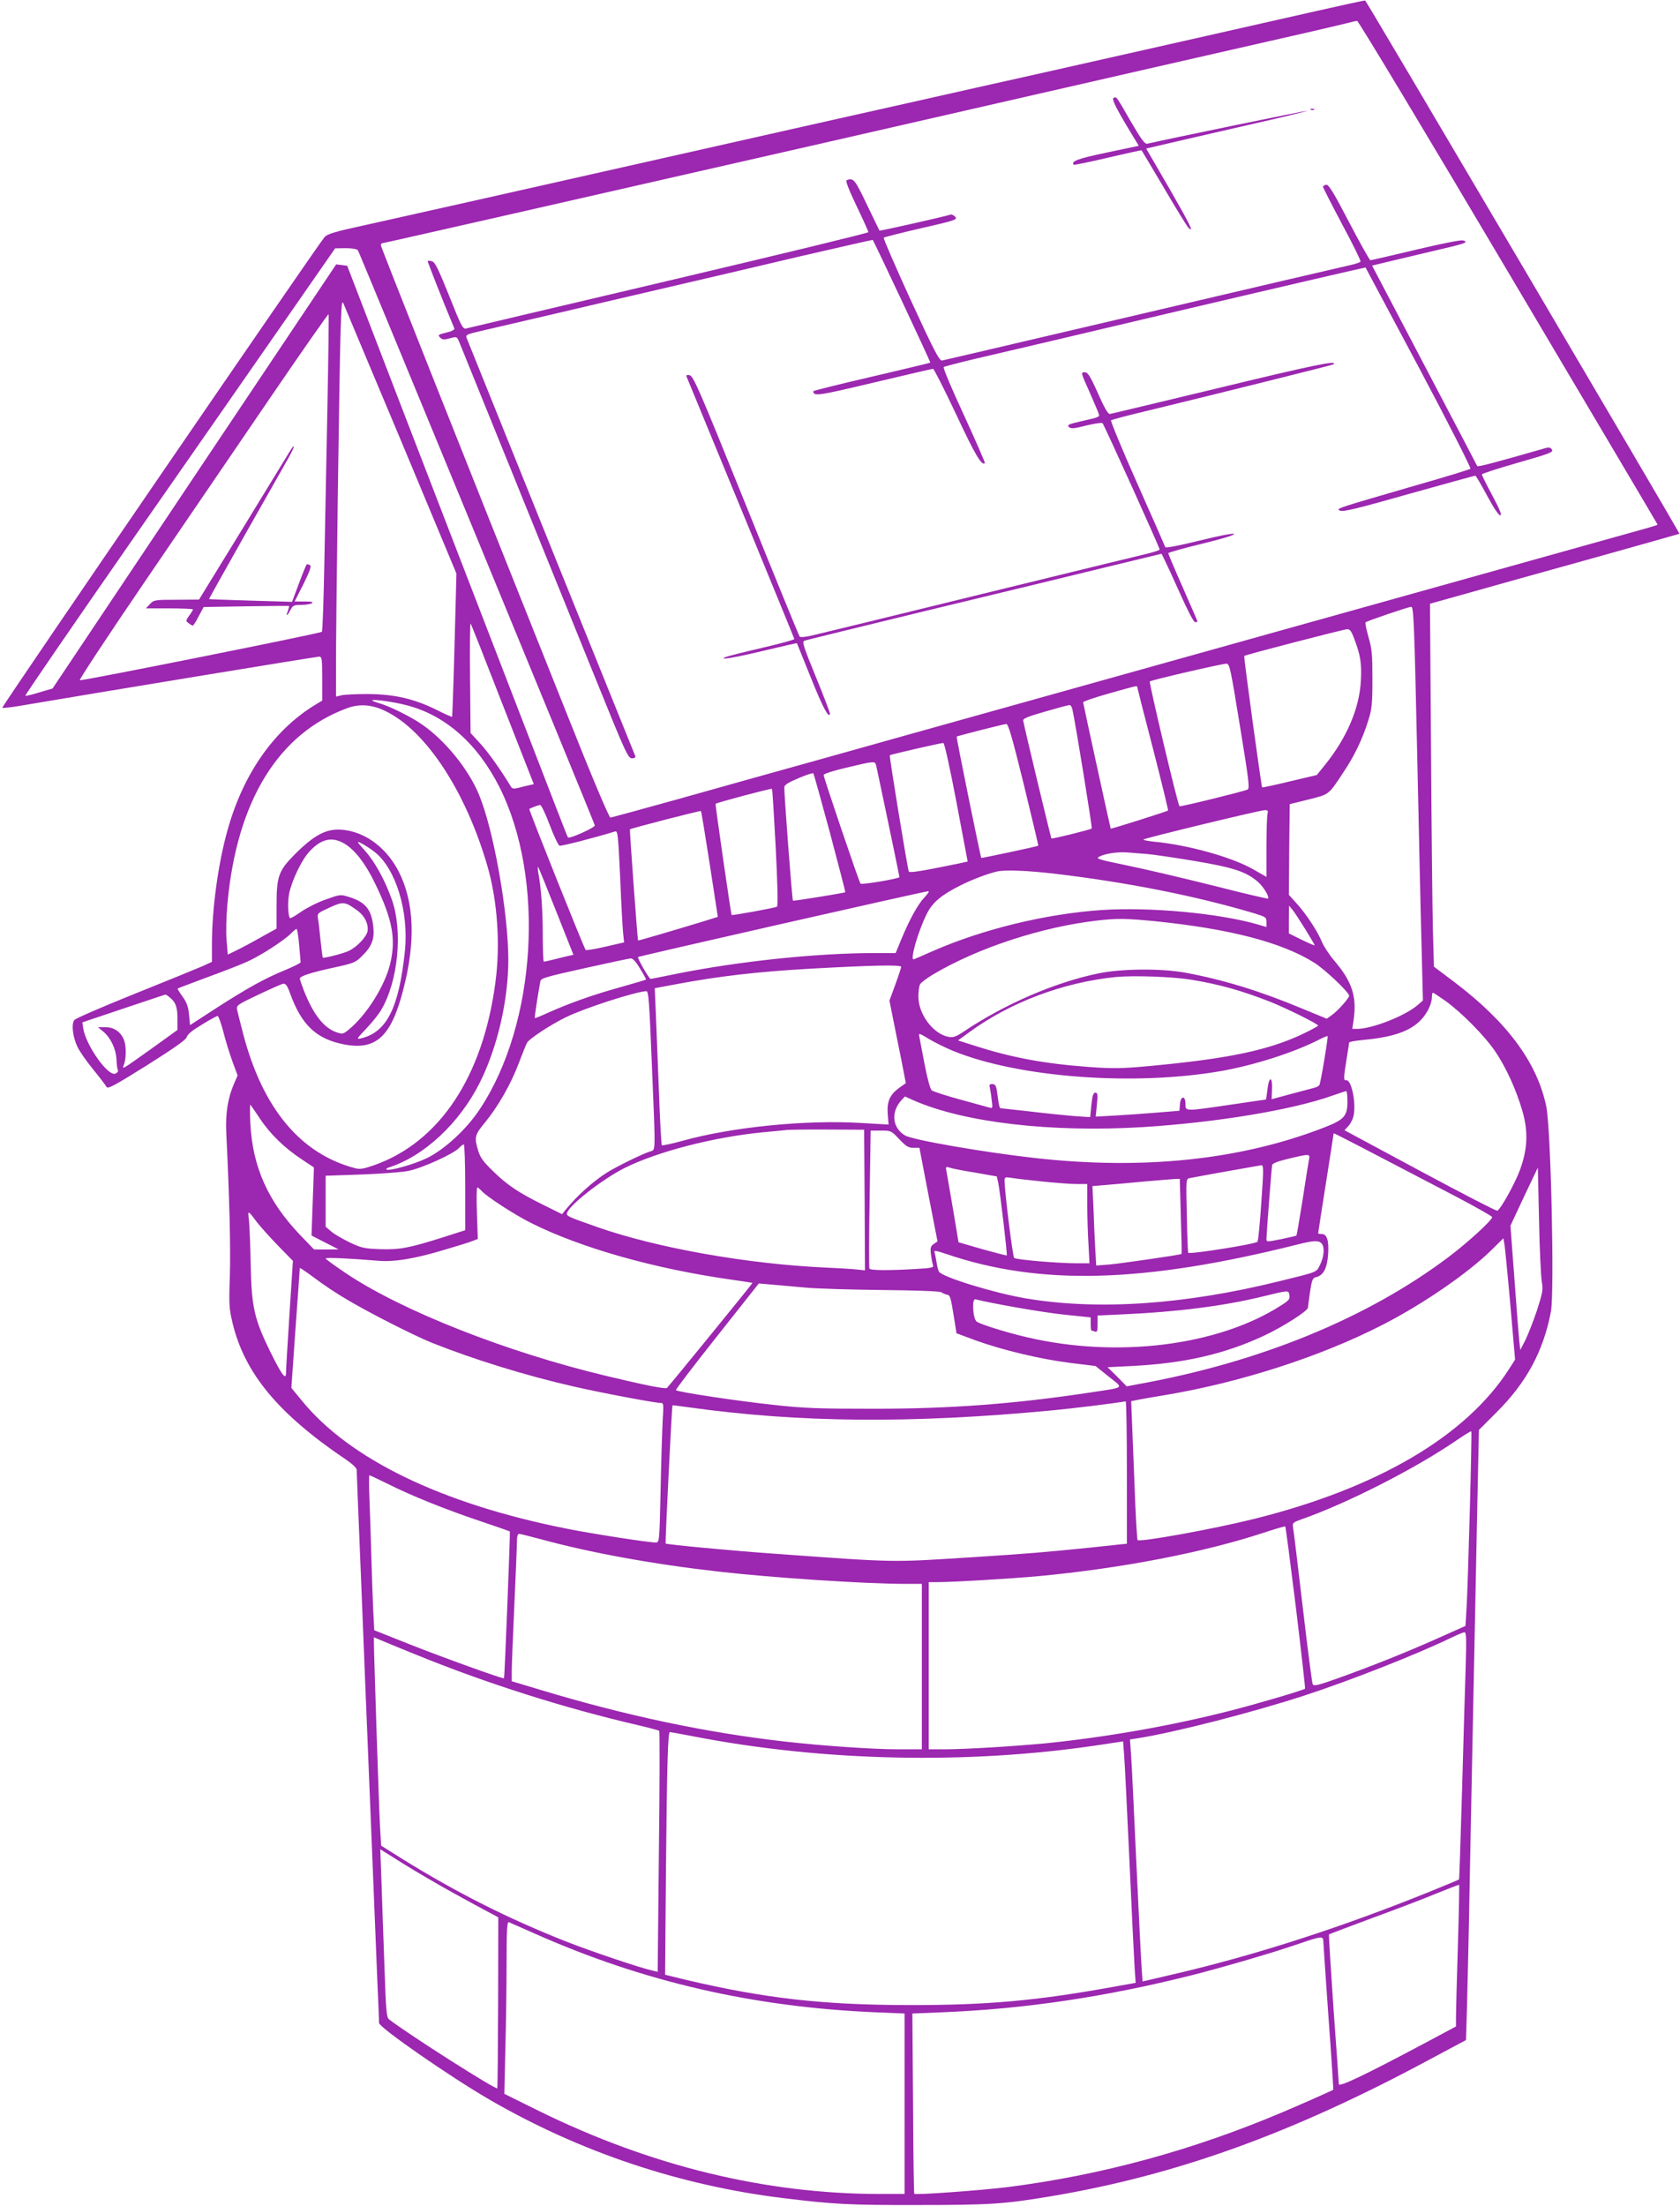 <?xml version="1.0" standalone="no"?>
<!DOCTYPE svg PUBLIC "-//W3C//DTD SVG 20010904//EN"
 "http://www.w3.org/TR/2001/REC-SVG-20010904/DTD/svg10.dtd">
<svg version="1.0" xmlns="http://www.w3.org/2000/svg"
 width="975pt" height="1280pt" viewBox="0 0 975 1280"
 preserveAspectRatio="xMidYMid meet">
<g transform="translate(0,1280) scale(0.1,-0.1)"
fill="#9c27b0" stroke="none">
<path d="M7635 12735 c-290 -66 -889 -201 -1577 -356 -219 -49 -578 -129 -798
-179 -220 -49 -579 -130 -797 -179 -915 -206 -1321 -298 -1718 -387 -231 -52
-514 -115 -630 -141 -167 -36 -214 -50 -231 -68 -33 -36 -1876 -2726 -1871
-2732 3 -2 47 2 99 11 525 89 1726 286 1740 286 16 0 18 -12 18 -127 l0 -128
-48 -29 c-236 -147 -411 -399 -501 -721 -55 -194 -91 -459 -91 -663 l0 -103
-57 -26 c-32 -14 -209 -86 -393 -160 -184 -74 -341 -142 -348 -151 -19 -23
-10 -98 17 -155 12 -26 53 -85 91 -131 38 -47 73 -93 78 -102 8 -14 43 5 235
125 160 101 227 148 231 164 3 15 34 40 88 72 45 28 86 50 91 50 5 0 20 -41
33 -91 12 -50 37 -128 53 -173 l30 -81 -19 -44 c-37 -83 -52 -174 -47 -286 19
-379 26 -679 21 -835 -6 -162 -4 -189 15 -269 70 -294 266 -530 659 -795 37
-25 62 -49 62 -59 0 -10 11 -290 25 -623 13 -332 38 -944 55 -1359 17 -415 35
-858 40 -985 6 -126 10 -236 10 -243 0 -26 416 -315 645 -447 522 -302 1102
-496 1700 -569 292 -36 387 -41 780 -40 420 0 500 5 770 50 730 122 1401 364
2196 791 l217 116 6 201 c3 111 11 444 16 741 6 297 15 747 20 1000 5 253 15
716 21 1029 l12 569 101 101 c175 174 273 355 317 586 21 115 0 1057 -27 1190
-53 255 -227 490 -535 723 l-117 88 -6 212 c-3 117 -8 590 -11 1053 l-6 841
218 61 c120 34 445 125 723 202 278 78 506 142 507 143 3 4 -1817 3092 -1824
3094 -5 1 -134 -27 -288 -62z m1119 -1516 c476 -803 866 -1461 866 -1463 0 -2
-26 -10 -57 -19 -93 -26 -1550 -433 -3853 -1077 -234 -65 -650 -182 -925 -259
-275 -77 -664 -185 -865 -242 -201 -56 -371 -102 -377 -103 -8 -1 -111 244
-256 609 -647 1619 -1077 2703 -1077 2713 0 7 6 12 14 12 8 0 1177 266 2598
590 1421 325 2664 609 2763 631 99 23 203 47 230 54 28 7 55 14 61 14 7 1 402
-656 878 -1460z m-6677 129 c9 -13 1369 -3312 1375 -3337 3 -12 -147 -80 -156
-70 -2 2 -44 110 -94 239 -247 639 -977 2530 -1075 2787 l-112 291 -32 4 -32
4 -823 -1230 -823 -1231 -75 -22 c-41 -13 -79 -22 -83 -20 -4 1 281 416 633
922 353 506 759 1090 903 1297 l262 377 61 1 c38 0 65 -5 71 -12z m254 -1114
l318 -762 -11 -413 c-6 -228 -13 -416 -14 -418 -2 -2 -45 17 -96 43 -127 62
-241 88 -393 89 -66 0 -135 -3 -152 -7 l-33 -8 0 149 c-1 262 20 1802 27 1983
6 165 7 173 20 140 8 -19 158 -378 334 -796z m-431 195 c-6 -299 -14 -711 -18
-916 -4 -204 -10 -375 -14 -379 -9 -9 -1388 -285 -1405 -281 -6 1 162 256 374
567 212 311 538 789 725 1063 187 274 342 496 345 494 2 -3 -1 -249 -7 -548z
m6324 -1971 c10 -453 21 -967 26 -1143 l8 -320 -31 -27 c-73 -63 -263 -137
-350 -138 l-29 0 8 53 c19 135 -9 221 -110 340 -31 36 -63 86 -73 109 -23 59
-90 162 -147 225 l-46 51 2 263 3 263 109 27 c122 31 115 25 202 157 64 95
112 195 145 302 21 66 24 95 24 240 0 142 -3 176 -23 244 -12 43 -20 81 -17
85 9 8 246 89 265 90 14 1 18 -92 34 -821z m-5307 254 l181 -462 -27 -6 c-14
-3 -42 -10 -61 -15 -28 -7 -37 -6 -45 7 -60 99 -132 200 -178 250 l-56 61 -3
321 c-2 176 0 318 3 314 4 -4 87 -215 186 -470z m4942 383 c37 -98 44 -143 39
-243 -8 -161 -81 -332 -209 -491 l-47 -58 -157 -37 c-86 -21 -158 -36 -160
-35 -5 7 -108 759 -104 763 7 7 572 153 596 155 17 1 25 -9 42 -54z m-663
-507 c53 -325 58 -364 43 -370 -34 -13 -390 -101 -394 -96 -10 10 -178 718
-172 724 8 8 410 101 443 103 20 1 24 -16 80 -361z m-596 226 c0 -3 41 -165
92 -360 50 -195 89 -355 87 -357 -11 -7 -331 -108 -333 -105 -2 3 -156 709
-160 733 0 5 67 28 149 51 163 46 165 47 165 38z m-4244 -105 c227 -57 415
-223 543 -477 266 -529 214 -1374 -114 -1867 -77 -117 -204 -234 -308 -285
-74 -36 -223 -78 -235 -65 -3 2 4 7 14 11 204 64 411 257 529 493 101 202 165
476 165 711 0 275 -85 754 -170 959 -61 148 -198 317 -333 409 -61 43 -192
107 -244 121 -24 7 -43 14 -43 17 0 9 122 -8 196 -27z m-115 -37 c233 -114
463 -466 588 -898 58 -200 76 -455 46 -675 -72 -546 -324 -926 -704 -1060 -61
-21 -82 -25 -111 -17 -316 83 -536 347 -649 780 -16 62 -32 125 -35 139 -5 25
0 29 122 87 70 33 135 62 145 64 15 2 24 -10 41 -57 66 -183 153 -264 313
-295 186 -36 274 46 344 320 72 278 63 504 -26 681 -61 120 -161 206 -274 235
-121 30 -196 0 -327 -130 -99 -100 -109 -128 -109 -307 l0 -127 -90 -50 c-49
-28 -113 -62 -142 -76 l-51 -25 -7 83 c-4 47 -2 139 5 212 54 596 295 988 695
1135 72 27 147 21 226 -19z m3983 11 c22 -104 116 -686 112 -690 -6 -7 -230
-62 -234 -58 -3 3 -159 651 -164 685 -2 10 31 24 127 51 72 21 135 38 142 38
6 1 14 -11 17 -26z m-282 -436 c47 -193 85 -353 84 -354 -3 -4 -329 -73 -331
-71 -5 7 -146 701 -143 704 5 4 270 72 288 73 12 1 35 -80 102 -352z m-391
-102 l65 -344 -50 -11 c-229 -47 -288 -56 -292 -46 -9 28 -114 669 -110 674 5
4 289 70 311 71 6 1 40 -154 76 -344z m-466 213 c12 -53 135 -640 135 -647 0
-9 -218 -46 -226 -38 -8 8 -214 616 -214 630 0 7 56 25 133 43 164 39 165 39
172 12z m-268 -391 c50 -188 90 -343 89 -344 -4 -4 -300 -52 -304 -49 -5 5
-53 638 -50 660 2 13 28 28 83 51 44 19 82 31 85 28 3 -2 46 -158 97 -346z
m-315 -85 c11 -221 14 -339 7 -343 -12 -7 -259 -52 -263 -48 -4 6 -96 642 -93
645 7 7 323 91 327 87 3 -2 12 -156 22 -341z m-1312 132 c24 -64 50 -118 57
-121 9 -4 200 45 324 83 14 4 17 -27 28 -263 6 -148 14 -293 17 -324 l6 -57
-109 -25 c-59 -14 -111 -22 -114 -19 -10 11 -331 814 -327 818 6 5 52 23 63
23 6 1 31 -51 55 -115z m929 -228 l47 -306 -80 -25 c-181 -55 -381 -114 -383
-112 -3 3 -50 642 -47 645 4 5 409 110 412 106 2 -1 25 -140 51 -308z m3237
292 c-3 -13 -6 -100 -6 -195 l0 -171 -77 44 c-124 71 -380 142 -574 160 -38 4
-67 10 -63 13 8 8 672 169 703 170 19 1 22 -3 17 -21z m-5368 -167 c68 -35
134 -120 197 -254 93 -196 113 -306 80 -447 -31 -130 -136 -298 -242 -385 -30
-25 -36 -26 -69 -15 -76 26 -138 106 -194 252 -11 29 -20 56 -20 60 0 14 65
35 194 63 123 27 130 30 171 72 54 53 70 98 61 170 -11 97 -46 139 -139 168
-52 16 -52 16 -139 -15 -48 -17 -112 -50 -143 -72 -31 -22 -59 -38 -62 -35
-12 13 -15 97 -4 146 16 75 72 191 115 238 65 72 126 89 194 54z m186 -54
c124 -98 199 -346 176 -575 -35 -331 -105 -471 -255 -507 -28 -6 -26 -3 31 57
33 35 73 84 88 111 96 164 124 450 62 632 -40 115 -99 223 -158 289 -51 57
-51 58 -17 41 19 -10 51 -31 73 -48z m4481 -12 c39 -3 165 -22 280 -41 225
-38 298 -62 367 -122 32 -29 67 -87 57 -96 -2 -2 -145 31 -316 75 -172 43
-397 96 -500 117 -169 35 -186 40 -164 51 32 18 107 29 161 25 25 -2 77 -6
115 -9z m-3427 -333 l100 -252 -27 -6 c-14 -3 -51 -12 -82 -20 -31 -8 -60 -14
-63 -14 -3 0 -6 69 -6 153 0 144 -9 274 -26 363 -3 21 -4 37 -1 34 3 -3 50
-119 105 -258z m2896 218 c416 -49 819 -129 1154 -229 68 -21 72 -23 72 -51
l0 -29 -47 14 c-226 66 -627 103 -906 85 -327 -22 -693 -111 -987 -240 -52
-23 -100 -44 -106 -46 -26 -11 24 163 76 266 33 65 83 107 195 163 63 32 155
67 210 80 46 11 180 6 339 -13z m-758 -136 c-38 -39 -87 -128 -136 -246 l-32
-78 -121 0 c-336 0 -784 -47 -1150 -120 -81 -17 -149 -30 -151 -30 -9 0 -78
121 -73 127 5 5 1660 381 1685 382 7 1 -3 -15 -22 -35z m-3287 -81 c39 -30 61
-77 54 -117 -7 -32 -58 -88 -106 -112 -28 -15 -148 -46 -154 -40 -1 1 -7 47
-13 102 -5 54 -12 112 -15 127 -4 27 -1 30 68 61 80 37 89 36 166 -21z m5496
-104 c30 -49 55 -91 55 -94 0 -3 -34 12 -75 32 l-75 37 0 81 1 80 20 -24 c11
-13 44 -64 74 -112z m-873 46 c433 -44 735 -122 924 -240 64 -40 204 -173 204
-193 0 -13 -68 -90 -101 -112 l-29 -21 -143 59 c-247 103 -460 168 -677 208
-141 26 -374 24 -510 -5 -250 -52 -540 -178 -773 -334 -49 -33 -64 -38 -93
-33 -88 17 -174 131 -174 233 0 30 4 62 10 72 5 10 40 36 77 58 260 154 630
275 953 312 115 13 167 12 332 -4z m-4966 -137 c5 -51 8 -97 9 -101 0 -5 -41
-25 -91 -46 -117 -48 -215 -102 -400 -221 l-151 -98 -6 60 c-4 46 -13 71 -37
105 -18 24 -31 46 -29 47 2 2 80 31 173 66 93 34 199 75 235 92 75 34 214 124
250 162 14 14 28 26 32 26 4 0 11 -42 15 -92z m1979 -139 c21 -33 36 -62 34
-63 -2 -2 -71 -22 -152 -45 -159 -44 -295 -93 -416 -147 -41 -19 -75 -33 -77
-31 -3 2 17 133 32 213 3 18 31 26 256 76 139 31 261 57 270 57 10 1 31 -22
53 -60z m1515 11 c0 -5 -15 -51 -34 -103 l-34 -93 48 -240 c27 -131 47 -239
47 -239 -1 -1 -19 -13 -40 -28 -54 -41 -70 -78 -65 -151 l5 -61 -156 9 c-326
20 -759 -24 -1046 -105 -59 -16 -110 -27 -114 -24 -3 3 -11 146 -17 318 -7
172 -15 375 -18 452 l-6 141 117 22 c260 49 480 74 798 92 345 19 515 23 515
10z m1680 -74 c165 -27 294 -63 460 -128 89 -35 280 -129 280 -139 0 -3 -44
-27 -97 -52 -200 -93 -433 -141 -888 -183 -153 -14 -204 -15 -344 -5 -259 19
-449 54 -663 123 l-98 31 67 49 c237 173 544 288 848 319 104 10 327 2 435
-15z m-3127 -488 c22 -543 24 -497 -13 -510 -48 -16 -190 -86 -245 -120 -84
-53 -174 -134 -243 -218 l-20 -25 -105 52 c-146 72 -211 115 -295 197 -58 56
-75 80 -87 120 -23 77 -20 91 38 161 76 92 151 222 197 344 22 58 44 113 49
121 13 23 137 105 226 148 106 52 399 147 466 151 13 1 17 -53 32 -421z m4605
365 c95 -68 230 -205 292 -297 62 -93 119 -218 155 -341 35 -120 31 -222 -14
-344 -28 -76 -109 -223 -131 -236 -5 -3 -206 101 -448 231 l-439 236 23 25
c13 14 26 41 30 60 15 79 -14 212 -44 205 -15 -3 -15 13 3 123 8 50 15 93 15
96 0 4 33 10 73 14 167 15 266 46 330 104 44 39 76 100 77 144 0 15 3 27 6 27
3 0 35 -21 72 -47z m-7402 19 c34 -27 44 -56 44 -124 l0 -64 -147 -106 c-184
-131 -175 -126 -163 -93 13 34 13 106 0 140 -18 47 -58 75 -107 75 l-45 0 32
-26 c43 -37 73 -100 76 -161 1 -29 5 -57 8 -62 4 -6 -2 -15 -13 -20 -41 -22
-171 160 -188 262 l-5 35 238 80 c132 44 241 81 244 81 3 0 15 -7 26 -17z
m4544 -309 c380 -156 1053 -206 1560 -117 190 34 416 106 562 180 27 14 51 24
53 22 4 -5 -40 -272 -48 -284 -4 -6 -19 -14 -34 -17 -16 -4 -76 -20 -136 -36
l-107 -29 2 55 c4 79 -17 81 -26 3 -4 -33 -8 -60 -9 -60 -1 0 -94 -13 -207
-30 -266 -39 -260 -39 -260 5 0 50 -28 48 -32 -2 l-3 -38 -135 -11 c-74 -6
-184 -14 -243 -17 l-108 -6 7 70 c6 59 4 69 -9 69 -12 0 -17 -16 -23 -71 l-7
-71 -91 6 c-50 4 -167 16 -259 27 -93 10 -170 19 -172 19 -2 0 -7 16 -10 35
-3 19 -7 51 -10 70 -5 27 -11 35 -26 35 -15 0 -19 -5 -15 -17 2 -10 8 -42 11
-72 7 -49 6 -53 -11 -48 -11 3 -87 24 -171 47 -84 23 -158 47 -166 54 -8 6
-26 72 -41 151 -15 77 -29 150 -31 162 -5 20 0 19 57 -16 35 -21 97 -51 138
-68z m2290 -295 c0 -84 -19 -105 -135 -150 -483 -188 -1049 -248 -1680 -177
-295 33 -711 105 -753 131 -74 45 -83 135 -20 205 l20 21 51 -23 c292 -128
795 -187 1327 -155 431 27 872 100 1106 184 38 13 72 25 77 25 4 1 7 -27 7
-61z m-6311 -99 c58 -88 143 -171 244 -237 l69 -46 -7 -197 -7 -198 78 -40 79
-40 -71 -1 -71 0 -80 83 c-187 195 -277 396 -290 647 -3 63 -3 113 0 110 3 -3
28 -39 56 -81z m3509 -472 l2 -408 -47 5 c-27 3 -106 8 -178 11 -451 20 -979
113 -1325 234 -165 58 -180 64 -180 78 0 40 199 197 335 266 191 95 515 179
801 207 60 5 125 12 144 14 19 1 127 3 240 2 l205 -1 3 -408z m201 353 c39
-41 53 -50 82 -50 l35 0 52 -271 53 -272 -22 -15 c-18 -13 -21 -21 -16 -61 3
-25 8 -53 12 -62 5 -14 -9 -17 -101 -22 -148 -9 -262 -9 -268 2 -3 4 -3 187 1
405 l6 396 60 0 c58 0 60 -1 106 -50z m3239 -337 c111 -59 202 -110 202 -115
0 -18 -143 -149 -255 -233 -471 -354 -1093 -609 -1798 -736 l-68 -13 -55 56
-56 55 139 7 c305 15 540 69 769 176 109 51 254 143 255 163 0 7 6 48 12 92
11 71 15 80 36 85 42 10 63 51 69 133 5 81 -7 117 -38 117 -11 0 -20 2 -20 4
0 2 20 133 45 290 25 158 45 288 45 290 0 4 141 -70 718 -371z m-5758 58 l0
-249 -128 -41 c-199 -63 -254 -73 -367 -69 -90 3 -107 7 -175 39 -41 20 -90
48 -107 63 l-33 28 0 148 0 148 203 7 c111 4 236 13 277 21 80 16 263 99 295
134 10 11 22 20 27 20 4 0 8 -112 8 -249z m4897 162 c-3 -16 -20 -120 -37
-233 -18 -113 -34 -207 -36 -209 -2 -2 -42 -11 -89 -21 -85 -17 -85 -17 -85 3
0 24 29 404 33 427 1 9 33 22 92 36 125 30 129 30 122 -3z m-277 -252 c-8
-121 -18 -223 -22 -226 -13 -14 -393 -74 -402 -64 -2 2 -6 100 -8 217 -5 210
-5 212 16 216 64 13 403 73 416 75 14 1 14 -23 0 -218z m-1660 175 l125 -22 8
-35 c10 -45 54 -419 50 -423 -2 -2 -66 15 -142 36 l-138 40 -32 192 c-18 105
-35 204 -38 220 -6 26 -4 28 18 21 13 -5 80 -18 149 -29z m3288 -633 c8 -47 5
-63 -28 -166 -21 -62 -51 -139 -67 -172 l-30 -58 -6 54 c-3 30 -16 192 -28
360 l-23 307 79 169 80 168 7 -305 c3 -168 11 -328 16 -357z m-2903 582 c77
-8 168 -15 203 -15 l62 0 0 -117 c0 -65 3 -169 7 -230 l6 -113 -73 0 c-111 0
-354 21 -364 31 -9 8 -55 382 -56 447 0 22 3 23 38 18 20 -4 100 -13 177 -21z
m808 -202 c4 -119 6 -217 4 -219 -6 -5 -350 -55 -418 -61 l-77 -6 -6 104 c-3
57 -8 161 -10 231 l-6 126 73 6 c39 3 140 12 222 20 83 7 164 14 181 15 l31 1
6 -217z m-4057 146 c30 -33 190 -137 286 -185 289 -145 717 -266 1163 -329 66
-9 121 -18 122 -19 2 -2 -474 -586 -496 -609 -8 -8 -126 15 -350 69 -579 138
-1185 377 -1510 594 -67 45 -121 84 -121 88 0 7 148 0 300 -13 95 -9 218 11
395 65 72 21 143 43 159 50 l29 11 -5 149 c-3 83 -2 150 2 150 4 0 15 -9 26
-21z m-1306 -179 c19 -25 74 -86 122 -136 l88 -90 -20 -310 c-11 -170 -20
-322 -20 -338 0 -47 -23 -17 -90 118 -94 192 -110 260 -115 506 -2 113 -7 230
-10 260 -8 60 -7 60 45 -10z m7276 -487 l27 -312 -34 -53 c-250 -391 -764
-693 -1484 -872 -238 -59 -659 -135 -673 -122 -3 4 -12 152 -18 329 -7 177
-14 357 -16 399 l-3 78 50 10 c28 5 93 17 145 25 437 73 900 222 1260 406 232
118 499 301 636 436 l69 68 7 -40 c3 -22 19 -180 34 -352z m-1095 361 c18 -21
13 -78 -11 -125 -22 -42 -7 -37 -235 -93 -550 -136 -1052 -170 -1469 -100
-185 31 -488 124 -507 156 -4 6 -10 31 -14 56 -4 24 -9 51 -12 58 -3 10 16 6
69 -12 543 -185 1145 -169 2038 55 95 24 124 25 141 5z m-5658 -324 c129 -77
389 -209 493 -251 241 -96 546 -191 824 -254 156 -36 469 -95 502 -95 20 0 20
-4 14 -102 -3 -57 -9 -239 -12 -405 -7 -302 -7 -303 -29 -303 -42 0 -372 51
-520 81 -722 144 -1256 402 -1533 742 l-61 74 24 344 c14 189 25 347 25 351 0
4 38 -22 85 -57 47 -36 131 -92 188 -125z m2662 69 c61 -6 260 -12 443 -14
203 -2 337 -7 345 -13 6 -5 21 -11 32 -14 20 -3 22 -9 45 -154 l11 -70 113
-42 c156 -56 373 -108 547 -130 l147 -18 76 -61 c89 -71 101 -61 -109 -93
-437 -66 -807 -94 -1255 -94 -324 0 -404 3 -585 23 -205 22 -552 74 -562 85
-3 3 104 143 238 312 l243 307 80 -7 c45 -4 131 -12 191 -17z m2808 -45 c4
-22 -3 -30 -49 -59 -365 -234 -951 -307 -1474 -184 -117 27 -271 75 -292 91
-22 17 -29 135 -7 129 106 -26 379 -74 507 -88 l162 -17 0 -38 c0 -21 2 -38 4
-38 2 0 11 -3 20 -6 13 -5 16 2 16 43 l0 50 153 7 c308 14 576 48 795 101 170
41 159 40 165 9z m-943 -1027 l0 -414 -207 -22 c-263 -27 -382 -37 -668 -55
-506 -32 -438 -34 -1185 20 -215 15 -612 52 -617 58 -3 3 36 799 40 802 1 1
45 -5 97 -12 637 -89 1288 -95 2100 -18 128 12 363 41 433 53 4 0 7 -185 7
-412z m1990 -229 c-7 -255 -15 -508 -19 -563 l-6 -99 -150 -67 c-183 -82 -380
-161 -580 -233 -131 -47 -151 -51 -157 -37 -4 9 -30 212 -58 451 -28 239 -53
446 -56 460 -4 23 1 27 48 44 264 92 663 295 903 460 44 30 81 53 84 51 2 -2
-2 -212 -9 -467z m-6279 162 c132 -67 336 -149 539 -217 91 -31 167 -57 169
-59 3 -3 -30 -847 -34 -852 -5 -5 -347 118 -547 197 l-206 82 -6 117 c-3 64
-8 207 -11 317 -3 110 -8 260 -11 333 -3 72 -3 132 0 132 4 0 51 -23 107 -50z
m5270 -718 c31 -257 55 -469 53 -470 -6 -8 -273 -87 -434 -128 -339 -87 -722
-154 -1070 -189 -191 -18 -469 -35 -590 -35 l-90 0 0 485 0 485 48 0 c93 0
430 20 592 35 478 45 952 136 1305 252 66 22 122 38 124 36 3 -2 30 -214 62
-471z m-4386 398 c292 -80 656 -146 1037 -189 314 -36 851 -71 1079 -71 l99 0
0 -480 0 -480 -137 0 c-149 0 -448 21 -658 45 -458 52 -921 150 -1412 298
l-173 52 0 60 c0 33 7 204 15 380 8 176 15 341 15 368 0 31 4 47 13 47 6 0 62
-14 122 -30z m5371 -747 c-4 -115 -13 -437 -21 -717 -8 -280 -16 -510 -17
-511 -2 -2 -75 -32 -163 -68 -518 -210 -1029 -375 -1507 -485 l-167 -39 -5 71
c-3 39 -17 316 -31 616 -14 300 -27 584 -31 631 l-6 86 44 7 c217 34 667 150
965 247 267 87 648 237 848 333 39 19 76 35 84 35 11 1 12 -35 7 -206z m-6101
80 c414 -169 863 -312 1298 -413 65 -15 120 -30 123 -33 3 -3 3 -319 -2 -702
l-7 -696 -30 7 c-72 16 -355 111 -507 171 -331 131 -631 282 -942 475 l-126
79 -6 102 c-6 94 -36 1016 -36 1080 l0 27 38 -16 c20 -9 109 -45 197 -81z
m1615 -477 c753 -147 1595 -165 2352 -52 l146 22 6 -80 c4 -45 17 -322 31
-616 13 -294 27 -573 30 -620 l6 -85 -123 -22 c-451 -82 -740 -108 -1198 -107
-497 1 -831 39 -1283 145 l-127 31 5 611 c6 611 11 797 23 797 4 0 63 -11 132
-24z m-1390 -909 c85 -47 179 -98 208 -113 l54 -29 -1 -494 c-1 -272 -3 -496
-5 -498 -9 -9 -514 312 -628 400 -15 12 -18 50 -27 313 -6 164 -14 383 -17
487 l-7 187 134 -84 c74 -46 204 -122 289 -169z m5831 -306 c-6 -193 -11 -377
-11 -410 l0 -59 -187 -100 c-342 -182 -493 -254 -493 -235 0 10 -14 208 -31
441 -16 233 -28 426 -26 428 2 2 114 44 248 94 134 49 303 113 374 143 72 29
132 52 133 51 2 -1 -1 -160 -7 -353z m-5358 70 c627 -279 1268 -427 1980 -457
l167 -7 0 -523 0 -524 -144 0 c-662 0 -1327 162 -1975 480 l-204 101 6 262 c4
144 7 369 7 501 0 186 3 237 13 233 6 -3 74 -32 150 -66z m4577 -44 c0 -12 14
-211 30 -441 17 -230 29 -420 28 -421 -6 -5 -196 -89 -298 -132 -520 -220
-1049 -364 -1591 -433 -153 -19 -536 -47 -543 -39 -2 2 -6 239 -7 525 l-4 521
170 7 c481 19 950 89 1455 216 181 46 482 134 625 184 122 42 135 43 135 13z"/>
<path d="M6462 12231 c-12 -7 24 -76 129 -247 l18 -30 -185 -39 c-168 -35
-211 -51 -192 -71 3 -2 92 16 198 41 106 25 194 44 195 43 2 -2 60 -100 130
-218 69 -118 133 -221 140 -229 39 -39 13 14 -109 226 l-134 231 107 25 c58
14 269 62 468 108 200 45 361 84 359 86 -3 3 -817 -165 -928 -191 -14 -3 -36
27 -94 127 -87 151 -85 149 -102 138z"/>
<path d="M7608 12163 c7 -3 16 -2 19 1 4 3 -2 6 -13 5 -11 0 -14 -3 -6 -6z"/>
<path d="M4913 11754 c-7 -3 14 -57 58 -149 38 -79 69 -148 69 -152 0 -5 -521
-131 -1157 -281 -637 -150 -1167 -275 -1178 -278 -19 -5 -29 15 -98 189 -63
156 -82 196 -100 201 -11 3 -23 4 -25 2 -2 -3 83 -220 155 -392 2 -7 -16 -17
-47 -24 -47 -11 -50 -14 -36 -28 13 -14 23 -14 57 -5 40 11 41 10 54 -21 14
-33 469 -1158 787 -1943 179 -443 193 -473 216 -473 15 0 22 5 19 13 -27 65
-968 2398 -978 2424 -8 20 -3 23 84 43 51 12 225 52 387 90 162 38 468 110
680 159 212 49 569 133 794 186 225 52 410 94 411 93 11 -16 337 -709 334
-712 -2 -2 -156 -39 -341 -82 -186 -43 -338 -81 -338 -84 1 -31 26 -27 350 50
184 44 340 80 345 80 6 -1 66 -120 135 -266 110 -235 148 -299 166 -281 2 2
-52 127 -121 277 -70 150 -123 276 -118 280 4 4 87 25 183 48 96 22 645 151
1219 287 574 135 1045 244 1046 243 1 -2 140 -263 310 -581 169 -318 303 -582
299 -587 -5 -4 -144 -47 -309 -94 -472 -137 -474 -137 -448 -149 18 -8 101 12
400 97 208 58 381 106 385 106 4 0 34 -52 68 -115 37 -69 67 -115 77 -115 11
0 -2 32 -46 115 -34 63 -61 118 -61 122 0 5 94 35 209 68 185 53 207 61 198
76 -8 13 -17 15 -41 8 -292 -84 -391 -110 -393 -103 -2 5 -140 269 -307 586
l-303 577 146 35 c80 19 198 47 261 62 135 31 156 40 120 49 -15 3 -122 -18
-277 -55 -138 -33 -255 -60 -260 -60 -4 0 -60 99 -123 220 -90 173 -119 220
-133 218 -10 -2 -18 -7 -19 -11 0 -5 50 -103 111 -218 62 -115 110 -213 107
-217 -3 -5 -31 -14 -63 -21 -55 -12 -516 -120 -1775 -415 -315 -74 -581 -136
-591 -138 -15 -2 -47 58 -182 352 -89 195 -160 358 -156 361 3 3 101 28 218
55 198 45 211 50 197 66 -9 9 -21 15 -27 13 -31 -11 -410 -96 -413 -93 -1 2
-34 70 -73 151 -70 147 -78 157 -118 141z"/>
<path d="M7090 10553 c-349 -84 -641 -154 -649 -155 -10 -2 -33 38 -69 120
-47 105 -59 122 -78 122 -22 0 -21 -3 28 -112 27 -62 52 -120 55 -130 5 -18 5
-18 -110 -44 -65 -15 -75 -20 -64 -31 12 -12 27 -11 101 8 50 12 91 18 95 13
10 -11 331 -721 331 -732 0 -5 -35 -16 -77 -26 -43 -10 -478 -116 -968 -236
-489 -120 -923 -226 -963 -235 -43 -11 -76 -14 -81 -9 -4 5 -144 347 -311 761
-271 671 -306 752 -328 756 -14 3 -21 0 -18 -7 149 -360 626 -1519 626 -1524
0 -4 -84 -27 -187 -51 -104 -24 -197 -48 -208 -52 -58 -23 51 -5 220 36 104
25 189 44 190 43 1 -2 37 -91 80 -198 69 -172 104 -239 112 -213 2 4 -35 100
-81 213 -73 178 -82 206 -68 212 9 4 337 84 727 179 391 94 853 206 1028 249
l318 77 18 -36 c10 -20 51 -109 91 -198 42 -95 78 -163 86 -163 8 0 14 2 14 3
0 2 -38 91 -85 197 -47 106 -85 196 -85 200 0 4 88 29 196 55 118 29 192 51
186 57 -5 5 -85 -10 -202 -39 -114 -28 -195 -44 -197 -38 -2 6 -75 172 -163
370 -88 198 -156 363 -152 366 4 4 102 30 217 57 412 100 1070 264 1074 268
27 25 -107 -2 -649 -133z"/>
<path d="M1680 10178 c-11 -18 -133 -218 -272 -445 l-253 -412 -131 -1 c-126
0 -131 -1 -154 -25 l-23 -25 136 0 c75 0 137 -3 137 -6 0 -3 -10 -20 -22 -36
-21 -30 -21 -31 -3 -44 10 -8 21 -14 24 -14 3 0 19 24 34 54 l29 54 246 4
c136 2 248 3 250 2 1 -1 -2 -13 -7 -28 -14 -35 -5 -33 14 4 14 27 20 30 63 30
26 0 54 5 62 10 11 7 -2 10 -43 10 l-57 0 51 101 c38 77 47 104 38 110 -7 4
-16 6 -19 4 -3 -2 -23 -51 -45 -110 l-40 -107 -240 7 c-132 4 -241 8 -242 9
-1 0 95 172 213 381 119 209 231 408 251 443 36 64 38 88 3 30z"/>
</g>
</svg>
